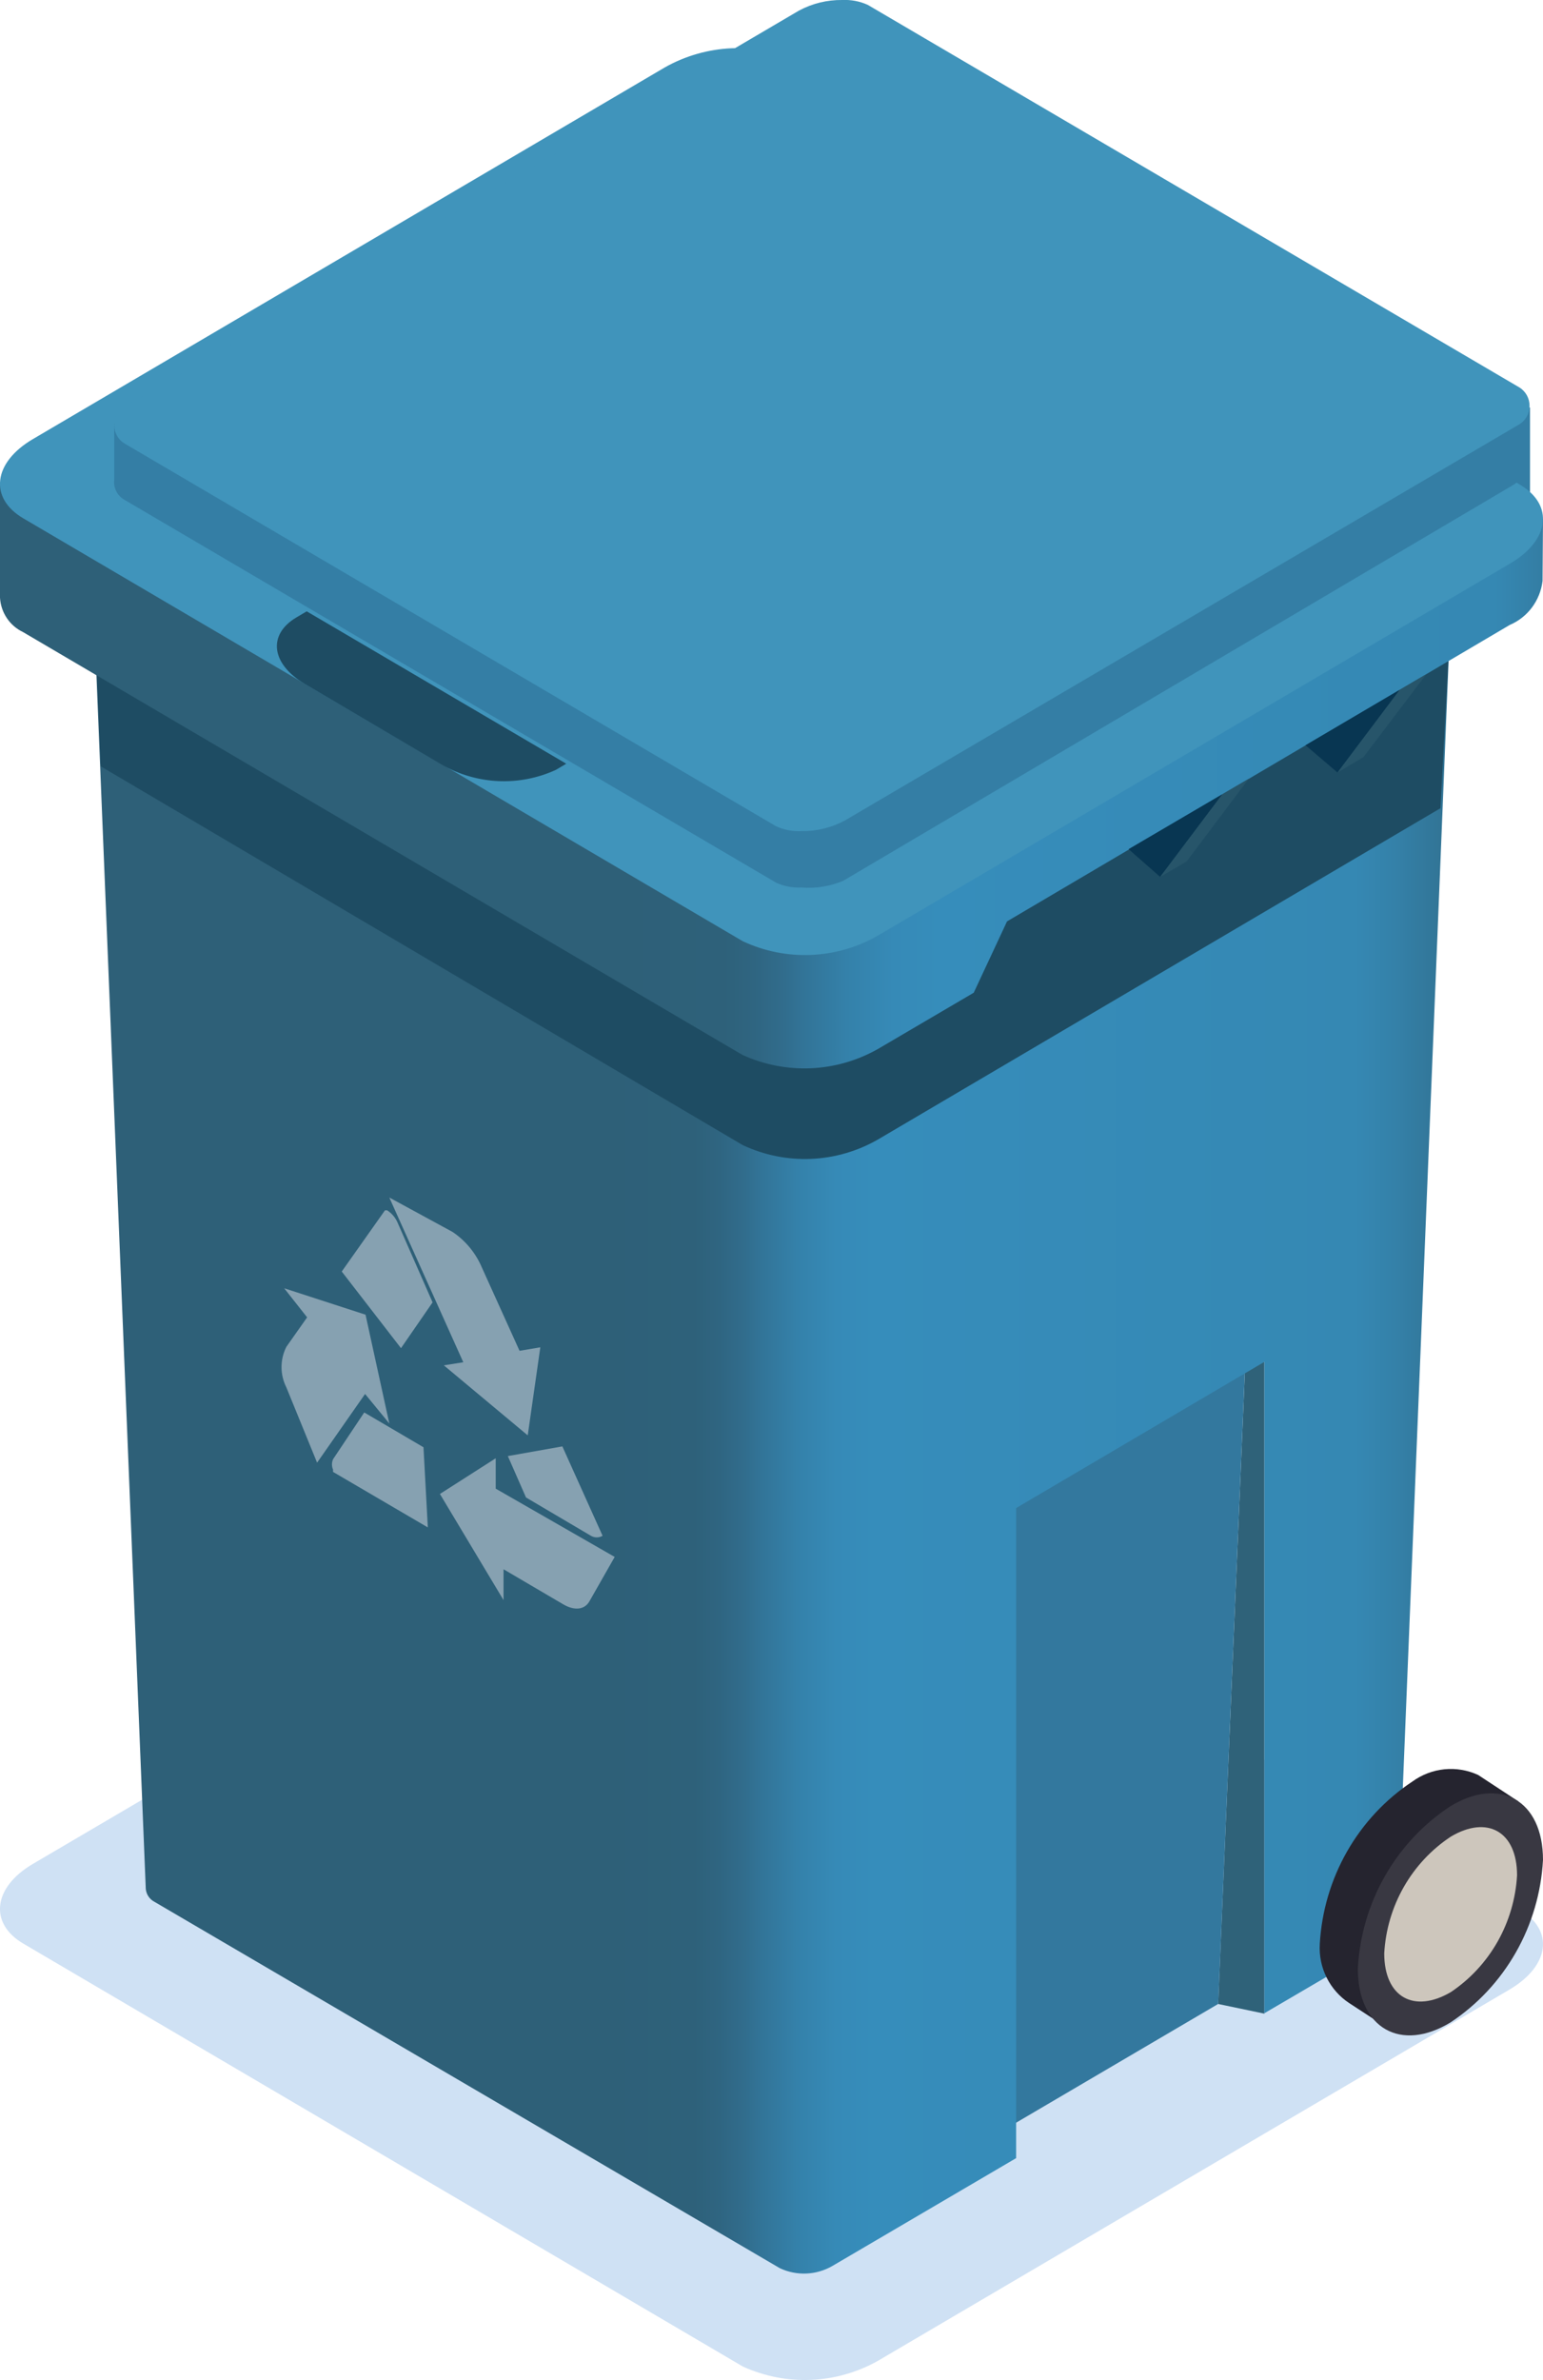 <?xml version="1.0" encoding="UTF-8"?> <svg xmlns="http://www.w3.org/2000/svg" width="48" height="74" viewBox="0 0 48 74" fill="none"> <g clip-path="url(#clip0)"> <path d="M23.105 73.576L0.727 60.43C-0.35 59.8 -0.215 58.677 1.023 57.951L20.683 46.407C21.323 46.047 22.037 45.843 22.768 45.812C23.499 45.781 24.227 45.924 24.895 46.23L47.273 59.375C48.35 60.005 48.215 61.114 46.964 61.854L27.317 73.397C26.677 73.758 25.963 73.962 25.232 73.993C24.501 74.024 23.773 73.881 23.105 73.576V73.576Z" fill="#CFE1F4"></path> <path d="M39.334 62.607L37.894 62.306L38.742 42.272L39.334 42.341V62.607Z" fill="#2F6279"></path> <path d="M47.596 12.666V16.364L46.291 15.652L44.77 13.461L47.596 12.666Z" fill="#347EA5"></path> <path d="M27.061 49.133L38.742 42.272L37.894 62.306L26.214 69.166L27.061 49.133Z" fill="#33789E"></path> <path d="M45.241 16.172L43.465 59.868C43.451 59.984 43.408 60.094 43.34 60.188C43.271 60.282 43.18 60.356 43.075 60.402L39.334 62.593V42.341L31.61 46.887V67.099L25.891 70.453C25.644 70.595 25.368 70.675 25.085 70.687C24.802 70.699 24.52 70.642 24.262 70.522L4.804 59.129C4.73 59.091 4.667 59.034 4.62 58.965C4.573 58.896 4.544 58.816 4.535 58.732L2.759 15.063L45.241 16.172Z" fill="url(#paint0_linear)"></path> <path d="M45.08 20.061L38.123 15.953L9.07 15.214L2.92 18.829L3.135 23.827L23.105 35.603C23.771 35.915 24.5 36.062 25.232 36.031C25.965 36 26.679 35.792 27.317 35.425L44.811 25.128L45.08 20.061Z" fill="#1E4C63"></path> <path d="M48 16.131H45.551L24.895 5.478C24.227 5.172 23.499 5.029 22.768 5.06C22.037 5.091 21.323 5.295 20.683 5.656L4.441 15.241L0 15.063V18.582C0.013 18.809 0.086 19.028 0.212 19.216C0.337 19.404 0.511 19.554 0.713 19.65L23.092 32.796C23.759 33.102 24.487 33.244 25.218 33.214C25.949 33.183 26.663 32.979 27.304 32.618L30.291 30.865L31.327 28.647L46.964 19.431C47.238 19.315 47.477 19.127 47.657 18.887C47.836 18.646 47.95 18.362 47.986 18.062V18.062L48 16.131Z" fill="url(#paint1_linear)"></path> <path d="M23.105 29.263L0.727 16.117C-0.35 15.487 -0.215 14.378 1.023 13.652L20.683 2.095C21.323 1.734 22.037 1.531 22.768 1.5C23.499 1.469 24.227 1.612 24.895 1.917L47.273 15.063C48.35 15.693 48.215 16.802 46.964 17.528L27.317 29.085C26.679 29.452 25.965 29.659 25.232 29.69C24.5 29.721 23.771 29.575 23.105 29.263Z" fill="#4094BB"></path> <path d="M24.935 27.593C24.663 27.608 24.39 27.556 24.141 27.442L3.876 15.542C3.766 15.482 3.676 15.39 3.619 15.278C3.561 15.166 3.538 15.038 3.553 14.912C3.553 14.707 3.553 13.173 3.553 13.173L24.855 2.081C25.269 1.86 25.732 1.747 26.2 1.753C26.473 1.739 26.745 1.791 26.994 1.903L47.26 13.803C47.355 13.864 47.432 13.947 47.486 14.047C47.541 14.146 47.569 14.258 47.569 14.371C47.569 14.485 47.541 14.597 47.486 14.696C47.432 14.796 47.355 14.879 47.26 14.94L47.099 15.063L26.227 27.387C25.819 27.558 25.376 27.629 24.935 27.593V27.593Z" fill="#347EA5"></path> <path d="M24.935 25.84C24.663 25.855 24.39 25.803 24.141 25.689L3.876 13.79C3.778 13.732 3.697 13.649 3.64 13.549C3.584 13.449 3.554 13.336 3.554 13.221C3.554 13.106 3.584 12.993 3.64 12.893C3.697 12.794 3.778 12.711 3.876 12.653L24.855 0.329C25.269 0.107 25.732 -0.006 26.2 0C26.473 -0.013 26.745 0.038 26.994 0.151L47.273 12.05C47.368 12.111 47.446 12.195 47.5 12.294C47.554 12.393 47.582 12.505 47.582 12.619C47.582 12.732 47.554 12.844 47.5 12.944C47.446 13.043 47.368 13.127 47.273 13.187L26.281 25.511C25.866 25.734 25.404 25.847 24.935 25.84V25.84Z" fill="#4094BB"></path> <path d="M13.739 23.772L9.487 21.266C8.437 20.65 8.316 19.733 9.218 19.198L9.541 19.007L17.615 23.745L17.292 23.936C16.729 24.194 16.113 24.314 15.496 24.285C14.879 24.256 14.277 24.081 13.739 23.772Z" fill="#1E4C63"></path> <path d="M10.362 45.367C10.339 45.418 10.327 45.474 10.327 45.531C10.327 45.588 10.339 45.644 10.362 45.695C10.357 45.718 10.357 45.741 10.362 45.764L13.309 47.489L13.174 44.997L11.331 43.915L10.362 45.367Z" fill="#86A1B1"></path> <path d="M16.363 46.558L18.382 47.749C18.437 47.782 18.5 47.799 18.563 47.799C18.627 47.799 18.69 47.782 18.745 47.749L17.494 44.97L15.798 45.271L16.363 46.558Z" fill="#86A1B1"></path> <path d="M13.807 42.45L16.417 44.627L16.808 41.889L16.162 41.998L14.991 39.41C14.799 38.957 14.481 38.572 14.076 38.301L12.111 37.233L14.412 42.354L13.807 42.45Z" fill="#86A1B1"></path> <path d="M13.457 40.492L12.38 38.041C12.313 37.871 12.195 37.728 12.044 37.63V37.63C12.044 37.63 12.044 37.63 11.976 37.63L10.631 39.533L12.474 41.916L13.457 40.492Z" fill="#86A1B1"></path> <path d="M12.111 44.258L11.371 40.875L8.841 40.054L9.554 40.958L8.908 41.875C8.809 42.07 8.758 42.286 8.758 42.505C8.758 42.724 8.809 42.94 8.908 43.135L9.864 45.476L11.357 43.34L12.111 44.258Z" fill="#86A1B1"></path> <path d="M15.421 46.284V45.339L13.685 46.449L15.664 49.749V48.79L17.507 49.872C17.871 50.091 18.194 50.05 18.342 49.776L19.122 48.407L15.421 46.284Z" fill="#86A1B1"></path> <path d="M43.546 21.444L41.608 24.019L40.612 23.17L43.546 21.444Z" fill="#083652"></path> <path d="M38.029 24.689L36.091 27.264L35.108 26.401L38.029 24.689Z" fill="#083652"></path> <path d="M44.367 20.965L42.416 23.539L41.608 24.018L43.546 21.444L44.367 20.965Z" fill="#27556A"></path> <path d="M38.849 24.21L36.912 26.785L36.091 27.264L38.029 24.689L38.849 24.21Z" fill="#27556A"></path> <path d="M41.056 60.443C41.113 59.43 41.403 58.445 41.903 57.567C42.404 56.689 43.1 55.944 43.936 55.39C44.23 55.177 44.573 55.045 44.932 55.009C45.291 54.973 45.653 55.034 45.982 55.185V55.185L47.233 56.007L43.062 62.99L41.971 62.278C41.673 62.082 41.431 61.809 41.27 61.487C41.109 61.164 41.035 60.804 41.056 60.443V60.443Z" fill="#25242F"></path> <path d="M42.24 61.21C42.24 63.073 43.586 63.812 45.12 62.881C45.957 62.329 46.654 61.583 47.154 60.705C47.655 59.827 47.944 58.841 48 57.828C48 55.966 46.654 55.226 45.12 56.157C44.281 56.707 43.582 57.452 43.082 58.331C42.581 59.209 42.293 60.196 42.24 61.21V61.21Z" fill="#393842"></path> <path d="M43.061 60.731C43.061 62.1 43.99 62.607 45.134 61.936C45.731 61.536 46.228 61 46.586 60.37C46.943 59.74 47.151 59.034 47.193 58.307C47.193 56.938 46.264 56.431 45.134 57.102C44.532 57.499 44.032 58.034 43.671 58.665C43.311 59.295 43.102 60.003 43.061 60.731Z" fill="#CDC6BC"></path> </g> <defs> <linearGradient id="paint0_linear" x1="6.244" y1="42.888" x2="46.587" y2="42.888" gradientUnits="userSpaceOnUse"> <stop offset="0.31" stop-color="#2E6078"></stop> <stop offset="0.38" stop-color="#2E617A"></stop> <stop offset="0.4" stop-color="#2F6581"></stop> <stop offset="0.42" stop-color="#316D8D"></stop> <stop offset="0.43" stop-color="#327396"></stop> <stop offset="0.46" stop-color="#3481AA"></stop> <stop offset="0.49" stop-color="#368AB7"></stop> <stop offset="0.52" stop-color="#368DBB"></stop> <stop offset="0.89" stop-color="#3588B3"></stop> <stop offset="0.92" stop-color="#3481A9"></stop> <stop offset="0.97" stop-color="#31708F"></stop> <stop offset="1" stop-color="#2F637B"></stop> </linearGradient> <linearGradient id="paint1_linear" x1="4.266" y1="19.089" x2="52.266" y2="19.089" gradientUnits="userSpaceOnUse"> <stop offset="0.31" stop-color="#2E6078"></stop> <stop offset="0.38" stop-color="#2E617A"></stop> <stop offset="0.4" stop-color="#2F6581"></stop> <stop offset="0.42" stop-color="#316D8D"></stop> <stop offset="0.43" stop-color="#327396"></stop> <stop offset="0.46" stop-color="#3481AA"></stop> <stop offset="0.49" stop-color="#368AB7"></stop> <stop offset="0.52" stop-color="#368DBB"></stop> <stop offset="0.88" stop-color="#3588B3"></stop> <stop offset="0.9" stop-color="#3481A9"></stop> <stop offset="0.95" stop-color="#31708F"></stop> <stop offset="0.97" stop-color="#2F637B"></stop> </linearGradient> <clipPath id="clip0"> <rect width="48" height="74" fill="white"></rect> </clipPath> </defs> </svg> 